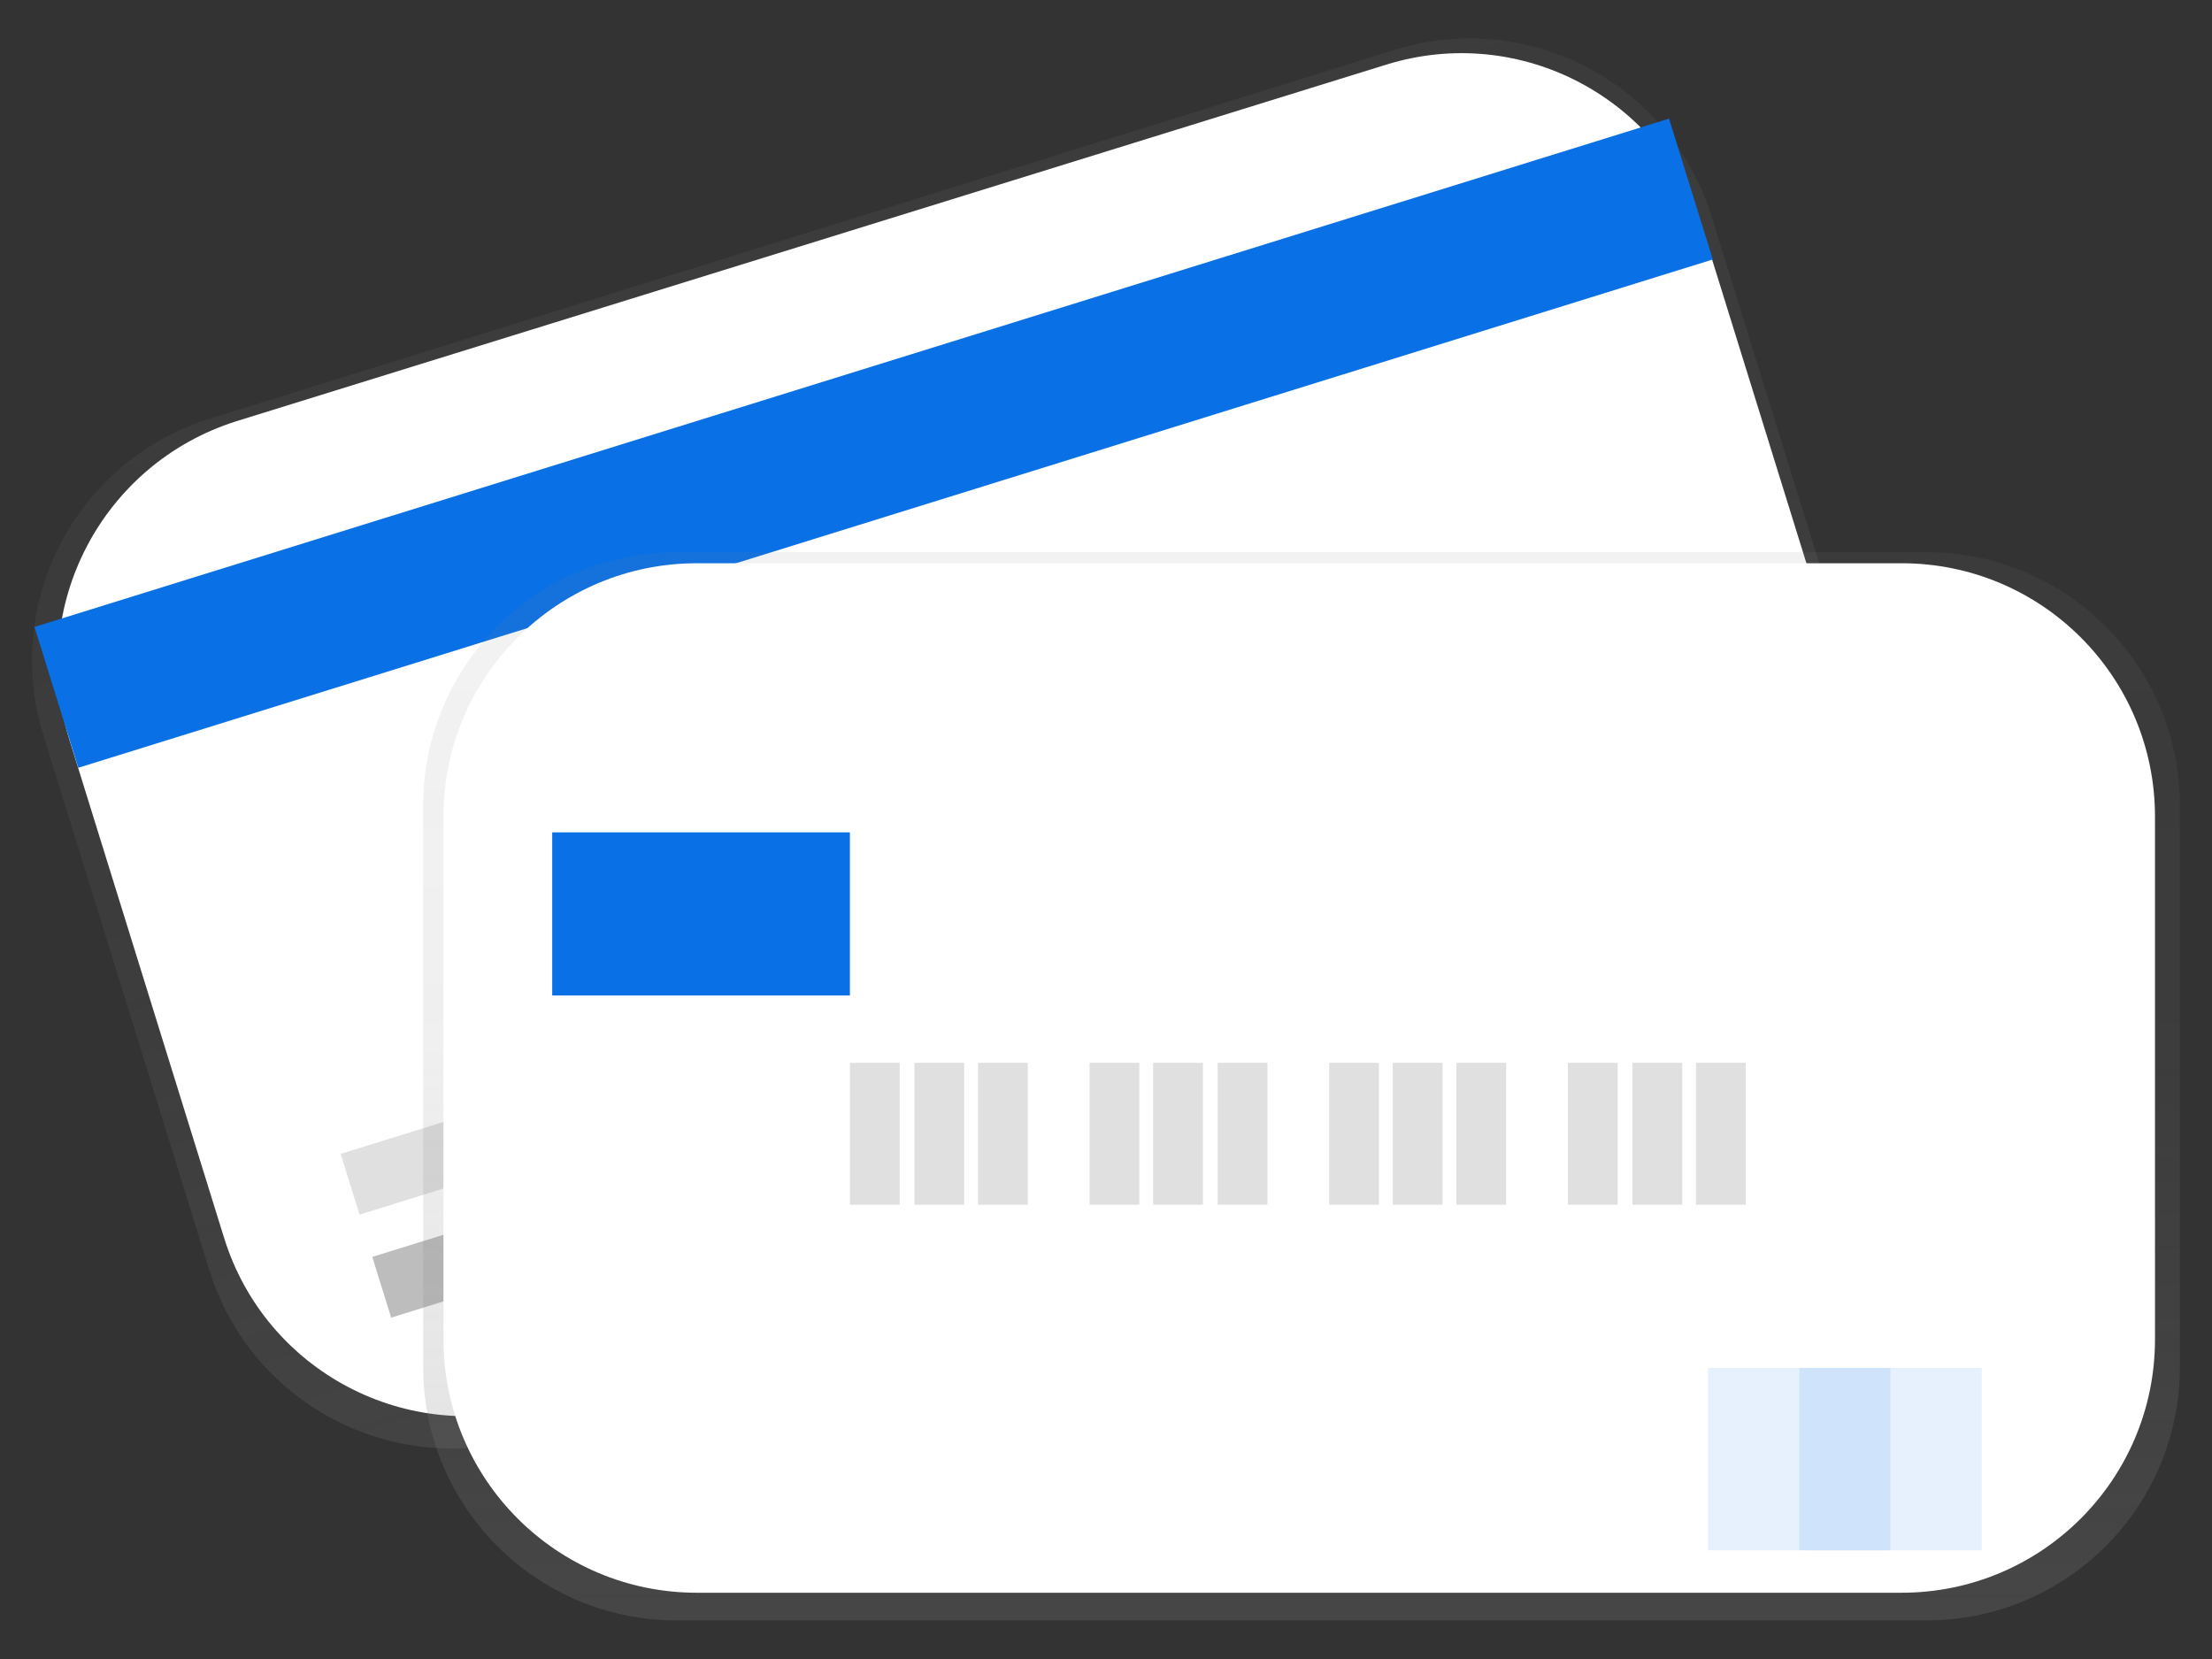 <?xml version="1.0" encoding="utf-8"?>
<!-- Generator: Adobe Illustrator 24.1.0, SVG Export Plug-In . SVG Version: 6.00 Build 0)  -->
<svg version="1.1" id="圖層_1" xmlns="http://www.w3.org/2000/svg" xmlns:xlink="http://www.w3.org/1999/xlink" x="0px" y="0px"
	 viewBox="0 0 240 180" style="enable-background:new 0 0 240 180;" xml:space="preserve">
<rect x="0" y="0" width="240" height="180" fill="#333333" stroke="none"/>
<style type="text/css">
	.st0{fill:url(#SVGID_1_);}
	.st1{fill:#FFFFFF;}
	.st2{fill:#0970E6;}
	.st3{fill:#BDBDBD;}
	.st4{fill:#E0E0E0;}
	.st5{fill:url(#SVGID_2_);}
	.st6{opacity:0.1;fill:#0970E6;enable-background:new    ;}
</style>
<g transform="translate(6.915 6.911)">
	
		<linearGradient id="SVGID_1_" gradientUnits="userSpaceOnUse" x1="-284.889" y1="720.393" x2="-284.889" y2="721.759" gradientTransform="matrix(181.003 -56.241 -34.349 -110.546 76431.586 63765.469)">
		<stop  offset="0" style="stop-color:#808080;stop-opacity:0.251"/>
		<stop  offset="0.535" style="stop-color:#808080;stop-opacity:0.122"/>
		<stop  offset="1" style="stop-color:#808080;stop-opacity:0.102"/>
	</linearGradient>
	<path class="st0" d="M15.9,38.5L144.4-1.5c14.5-4.5,29.9,3.6,34.4,18.1l18,58c4.5,14.5-3.6,29.9-18.1,34.4L50.2,149
		c-14.5,4.5-29.9-3.6-34.4-18.1l-18-58C-6.7,58.4,1.4,43,15.9,38.5z"/>
	<path class="st1" d="M18.7,38.8L143.5,0.1c14.5-4.5,29.9,3.6,34.4,18.1l16.8,54.1c4.5,14.5-3.6,29.9-18.1,34.4L51.8,145.5
		c-14.5,4.5-29.9-3.6-34.4-18.1L0.6,73.3C-3.9,58.8,4.2,43.4,18.7,38.8z"/>
	<rect x="-5" y="33.2" transform="matrix(0.955 -0.297 0.297 0.955 -8.256 27.921)" class="st2" width="185.7" height="16"/>
	
		<rect x="33.4" y="122.3" transform="matrix(0.955 -0.297 0.297 0.955 -34.742 22.585)" class="st3" width="47.2" height="6.9"/>
	<rect x="29.2" y="106" transform="matrix(0.955 -0.297 0.297 0.955 -29.318 25.728)" class="st4" width="81.8" height="6.9"/>
	
		<linearGradient id="SVGID_2_" gradientUnits="userSpaceOnUse" x1="-283.969" y1="721.088" x2="-283.969" y2="722.088" gradientTransform="matrix(190.608 0 0 -115.874 54261.164 83724.211)">
		<stop  offset="0" style="stop-color:#808080;stop-opacity:0.251"/>
		<stop  offset="0.535" style="stop-color:#808080;stop-opacity:0.122"/>
		<stop  offset="1" style="stop-color:#808080;stop-opacity:0.102"/>
	</linearGradient>
	<path class="st5" d="M66.5,53h135.6c15.2,0,27.5,12.3,27.5,27.5v60.9c0,15.2-12.3,27.5-27.5,27.5H66.5c-15.2,0-27.5-12.3-27.5-27.5
		V80.5C39,65.3,51.3,53,66.5,53z"/>
	<path class="st1" d="M68.7,54.2h130.7c15.2,0,27.5,12.3,27.5,27.5v56.7c0,15.2-12.3,27.5-27.5,27.5H68.7
		c-15.2,0-27.5-12.3-27.5-27.5V81.7C41.2,66.5,53.5,54.2,68.7,54.2z"/>
	<rect x="85.3" y="108.4" class="st4" width="5.4" height="15.4"/>
	<rect x="92.3" y="108.4" class="st4" width="5.4" height="15.4"/>
	<rect x="99.2" y="108.4" class="st4" width="5.4" height="15.4"/>
	<rect x="111.3" y="108.4" class="st4" width="5.4" height="15.4"/>
	<rect x="118.2" y="108.4" class="st4" width="5.4" height="15.4"/>
	<rect x="125.2" y="108.4" class="st4" width="5.4" height="15.4"/>
	<rect x="137.3" y="108.4" class="st4" width="5.4" height="15.4"/>
	<rect x="144.2" y="108.4" class="st4" width="5.4" height="15.4"/>
	<rect x="151.1" y="108.4" class="st4" width="5.4" height="15.4"/>
	<rect x="163.2" y="108.4" class="st4" width="5.4" height="15.4"/>
	<rect x="170.2" y="108.4" class="st4" width="5.4" height="15.4"/>
	<rect x="177.1" y="108.4" class="st4" width="5.4" height="15.4"/>
	<rect x="53" y="83.4" class="st2" width="32.3" height="17.7"/>
	<rect x="178.4" y="141.5" class="st6" width="19.8" height="19.8"/>
	<rect x="188.3" y="141.5" class="st6" width="19.8" height="19.8"/>
</g>
</svg>
